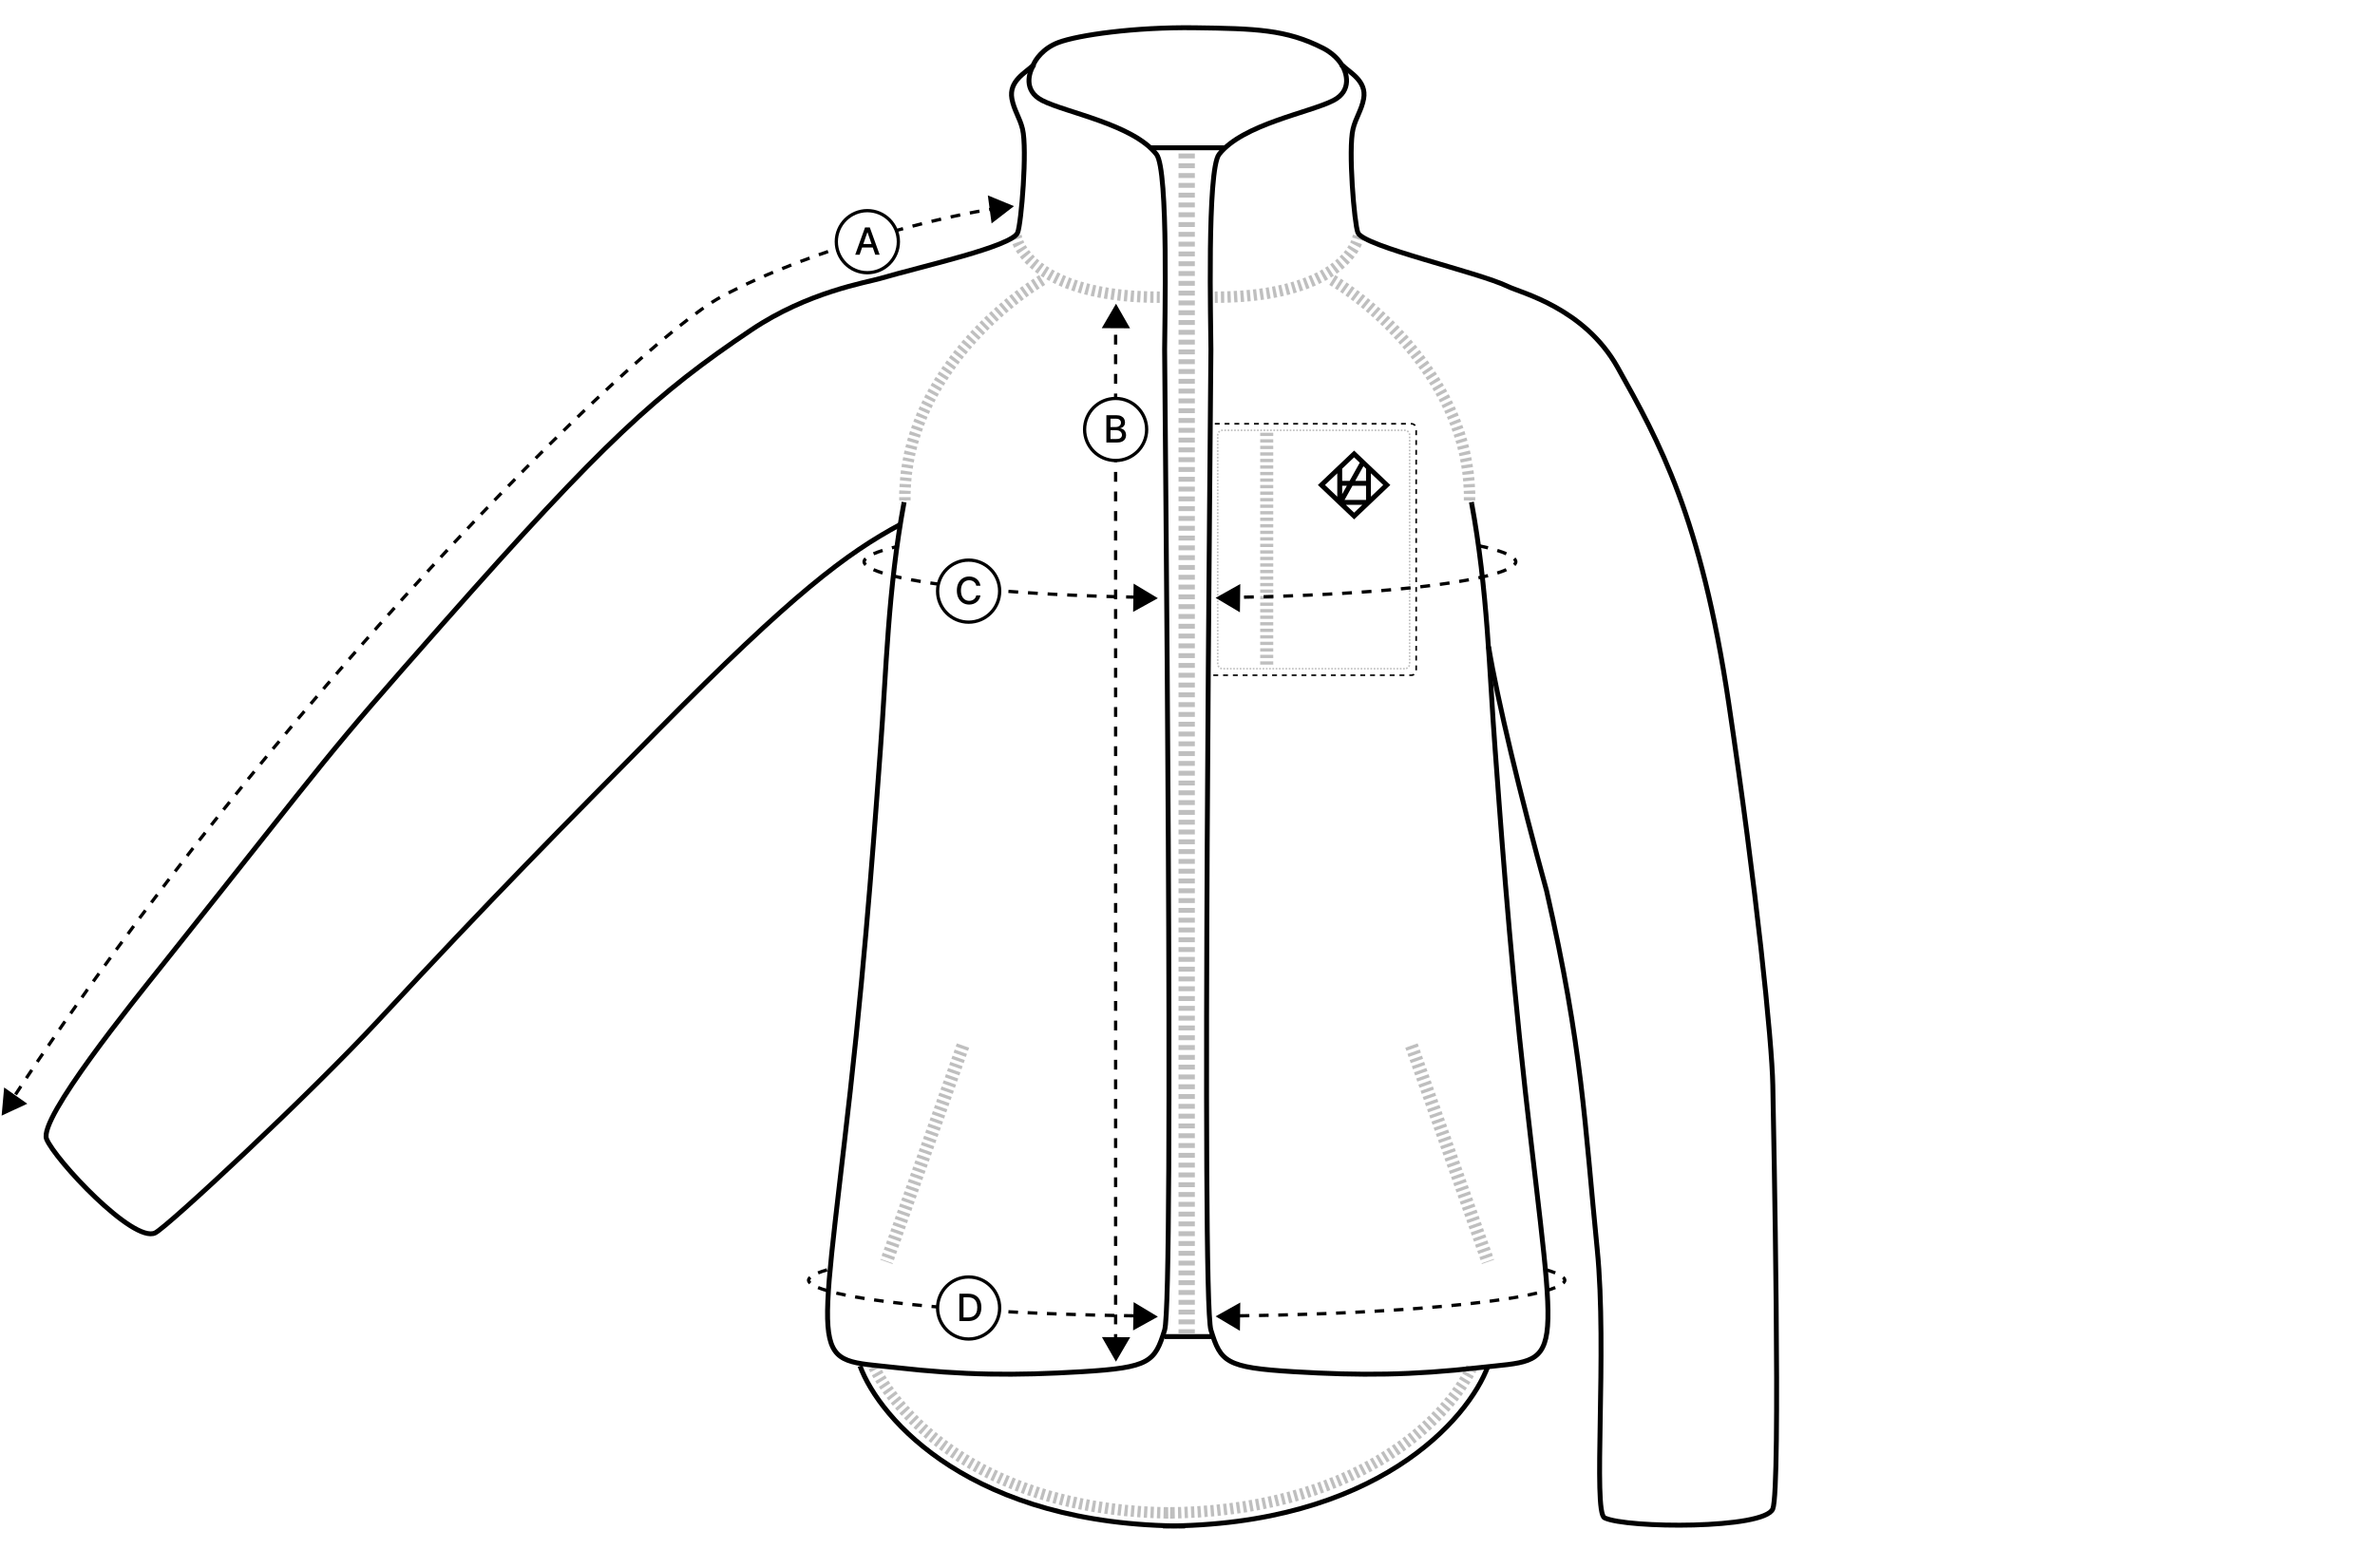 <svg xmlns="http://www.w3.org/2000/svg" fill="none" viewBox="0 0 1454 960" height="960" width="1454">
<rect fill="white" height="960" width="1454"></rect>
<path stroke-dasharray="2 2" stroke-width="7" stroke="#BFBFBF" d="M622 144.5C624.5 157.833 645.6 182 710 182"></path>
<path stroke-dasharray="2 2" stroke-width="7" stroke="#BFBFBF" d="M831.664 144.5C829.164 157.833 808.064 182 743.664 182"></path>
<path stroke-dasharray="2 2" stroke-width="7" stroke="#BFBFBF" d="M535 837C549.333 866.667 603.2 926.5 720 926.5"></path>
<path stroke-dasharray="2 2" stroke-width="7" stroke="#BFBFBF" d="M901 837.5C886 870 828.8 926.5 712 926.5"></path>
<path stroke-width="3" stroke="black" d="M526.5 836.5C538.5 869.167 595.1 934.5 725.5 934.5"></path>
<path stroke-width="3" stroke="black" d="M911 836.5C899 869.167 842.4 934.5 712 934.5"></path>
<path stroke-width="3" stroke="black" d="M632.5 39.999C633.667 36.833 638.4 29.599 648 26C660 21.5 694.5 16.5 731.5 17C768.5 17.5 787.5 18 810 29.5C818.345 33.765 821.833 40 822 41"></path>
<path stroke-width="3" stroke="black" d="M632.997 39.5C629.831 44.333 626.397 55.5 637.997 61.5C652.497 69 693.461 76 707.997 94.5C715.497 104.045 712.997 200.5 712.997 214C712.997 235.5 718.997 795 712.997 814.5C706.997 834 703.997 837.5 662.497 840C620.997 842.5 590.005 842.199 548.497 837.5C495.497 831.5 500.998 842.5 520.497 668.5C530.708 577.392 536.497 492 538.997 459C542.636 410.969 543.497 361.5 553.497 307.5"></path>
<path stroke-width="3" stroke="black" d="M632.498 40C627.998 44.5 617.498 49.5 619.498 60.5C620.754 67.405 624.373 72.228 625.998 79C628.998 91.5 625.219 137.108 622.998 142.5C619.498 151 564.5 163 539 170.5C530.568 172.98 494.626 178.717 460 202C402 241 370 270 271.498 381.5C195.187 467.881 208.497 454 98.999 591.5C82.177 612.625 23.5 685 28.5 697.5C33.5 710 81.5 761.5 95 755C102.334 751.469 189.319 670.583 232 624.5C301 550 345.693 505 402.999 447C485.499 363.5 517.998 339 551.499 321"></path>
<path stroke-width="3" stroke="black" d="M821.331 39.5C824.497 44.333 827.931 55.5 816.331 61.5C801.831 69 760.867 76 746.331 94.5C738.831 104.045 741.331 200.5 741.331 214C741.331 235.5 735.331 795 741.331 814.5C747.331 834 750.331 837.5 791.831 840C833.331 842.5 864.323 842.199 905.831 837.5C958.831 831.5 953.331 842.5 933.831 668.5C923.621 577.392 917.831 492 915.331 459C911.692 410.969 910.831 361.5 900.831 307.5"></path>
<path stroke-width="3" stroke="black" d="M821.83 40C826.33 44.5 836.831 49.5 834.83 60.5C833.575 67.405 829.955 72.228 828.33 79C825.331 91.5 829.11 137.108 831.33 142.5C834.831 151 904.831 166.5 923.33 175.5C931.233 179.345 969.93 188.6 990.33 225C1015.83 270.5 1041.33 316.5 1058.33 430.5C1075.33 544.5 1084.83 637.5 1085.33 664.5C1085.83 691.5 1090.33 911.5 1085.33 924C1080.33 936.5 995.831 936 982.331 929.5C974.997 925.969 984.081 827.5 977.831 765C970.131 688 968.831 642 946.831 545.5C930.664 486.667 916.831 429 911.331 396"></path>
<path stroke-dasharray="2 2" stroke-width="8" stroke="#BFBFBF" d="M589.555 640.285L542.675 772.733"></path>
<path stroke-dasharray="2 2" stroke-width="8" stroke="#BFBFBF" d="M775.5 265L775.5 408"></path>
<path stroke-width="3" stroke="black" d="M820.2 286.36L829 278L834.333 283.067M820.2 286.36L809 297L820.2 307.64M820.2 286.36V295.987M820.2 307.64V295.987M820.2 307.64L820.467 307.893M820.2 307.64H837.8M837.8 307.64L829 316L820.467 307.893M837.8 307.64L849 297L837.8 286.36M837.8 307.64V295.987M837.8 286.36V295.987M837.8 286.36L834.333 283.067M820.2 295.987H837.8M834.333 283.067L820.467 307.893"></path>
<path stroke-dasharray="1 1" stroke="#BFBFBF" d="M860 409.5H748.5C746.843 409.5 745.5 408.157 745.5 406.5V266.5C745.5 264.843 746.843 263.5 748.5 263.5H860C861.657 263.5 863 264.843 863 266.5V406.5C863 408.157 861.657 409.5 860 409.5Z"></path>
<path stroke-dasharray="3 3" stroke="black" d="M867 410.5V262.5C867 260.843 865.657 259.5 864 259.5H741.5L740 413.5H864C865.657 413.5 867 412.157 867 410.5Z"></path>
<path stroke-dasharray="2 2" stroke-width="7" stroke="#BFBFBF" d="M638 171.5C609.167 188.667 552 238.5 554 308.5"></path>
<path stroke-dasharray="2 2" stroke-width="8" stroke="#BFBFBF" d="M864.113 640.285L910.993 772.733"></path>
<path stroke-dasharray="2 2" stroke-width="7" stroke="#BFBFBF" d="M815.667 171.5C844.501 188.667 901.668 238.5 899.668 308.5"></path>
<path stroke-dasharray="3 3" stroke-width="10" stroke="#BFBFBF" d="M726.5 94V816.5"></path>
<path stroke-width="3" stroke="black" d="M704.5 90.5H750"></path>
<path stroke-width="3" stroke="black" d="M713 818.5H742"></path>
<path fill="black" d="M683.243 185.998L674.51 200.956L691.831 201.039L683.243 185.998Z"></path>
<path fill="black" d="M683.2 833.861L691.924 818.898L674.604 818.825L683.2 833.861Z"></path>
<line stroke-dasharray="6 6" stroke-width="2" stroke="black" y2="823" x2="683" y1="193" x1="683"></line>
<path fill="black" d="M927.716 346.618L926.293 345.212C926.921 344.576 927 344.179 927 344C927 343.821 926.921 343.424 926.293 342.788L927.716 341.382C928.564 342.241 929 343.115 929 344C929 344.885 928.564 345.758 927.716 346.618ZM922.605 338.215L921.796 340.044C920.282 339.374 918.47 338.704 916.364 338.041L916.965 336.133C919.122 336.813 921.007 337.507 922.605 338.215ZM911.215 334.516L910.724 336.455C908.917 335.997 906.977 335.547 904.907 335.104L905.326 333.148C907.416 333.596 909.381 334.052 911.215 334.516ZM550 333.5V335.5C547.931 335.943 548.083 335.997 546.276 336.455L545.785 334.516C547.619 334.052 547.91 333.947 550 333.5ZM540.035 336.133L540.636 338.041C538.53 338.704 536.718 339.374 535.204 340.044L534.395 338.215C535.993 337.507 537.878 336.813 540.035 336.133ZM529.284 341.382C528.436 342.241 528 343.115 528 344C528 344.885 528.436 345.758 529.284 346.617L530.707 345.212C530.079 344.576 530 344.179 530 344C530 343.821 530.079 343.424 530.707 342.788L529.284 341.382ZM534.395 349.785L535.204 347.956C536.718 348.626 538.53 349.295 540.636 349.959L540.035 351.867C537.878 351.187 535.993 350.492 534.395 349.785ZM545.785 353.484L546.276 351.545C548.083 352.003 550.024 352.453 552.093 352.896L551.674 354.851C549.584 354.404 547.619 353.948 545.785 353.484ZM557.575 356.029L557.942 354.063C559.818 354.413 561.777 354.757 563.814 355.095L563.486 357.068C561.437 356.728 559.466 356.382 557.575 356.029ZM569.426 358.002L569.721 356.024C571.641 356.311 573.619 356.592 575.653 356.868L575.384 358.85C573.342 358.573 571.355 358.29 569.426 358.002ZM581.357 359.624L581.603 357.639C583.547 357.88 585.536 358.116 587.569 358.347L587.343 360.334C585.304 360.102 583.308 359.865 581.357 359.624ZM593.329 360.987L593.537 358.998C595.486 359.202 597.47 359.402 599.488 359.598L599.296 361.588C597.272 361.392 595.283 361.192 593.329 360.987ZM605.277 362.145L605.455 360.153C607.42 360.329 609.415 360.501 611.439 360.668L611.274 362.661C609.246 362.493 607.246 362.321 605.277 362.145ZM617.289 363.141C619.263 363.292 621.262 363.439 623.285 363.582L623.426 361.587C621.407 361.444 619.412 361.297 617.442 361.146L617.289 363.141ZM629.272 363.99L629.403 361.995C631.382 362.124 633.383 362.25 635.404 362.372L635.283 364.368C633.259 364.246 631.255 364.12 629.272 363.99ZM641.309 364.717L641.42 362.72C643.394 362.83 645.386 362.936 647.396 363.038L647.294 365.035C645.282 364.933 643.286 364.827 641.309 364.717ZM653.305 365.328L653.398 363.33C655.39 363.422 657.397 363.511 659.42 363.597L659.336 365.595C657.31 365.509 655.3 365.42 653.305 365.328ZM665.326 365.835L665.402 363.836C667.391 363.912 669.394 363.984 671.411 364.053L671.343 366.052C669.324 365.983 667.318 365.911 665.326 365.835ZM677.365 366.245L677.425 364.246C679.411 364.306 681.408 364.363 683.418 364.416L683.365 366.415C681.353 366.362 679.353 366.305 677.365 366.245ZM689.391 366.563L689.437 364.563C691.427 364.608 693.427 364.65 695.438 364.688L695.4 366.688C693.387 366.65 691.384 366.608 689.391 366.563ZM701.413 366.792L701.444 364.792C703.442 364.823 704.984 365.476 707 365.5L707.441 366.875C705.423 366.85 703.413 366.823 701.413 366.792ZM749.559 366.875L749.535 364.875C751.551 364.851 753.558 364.823 755.556 364.792L755.587 366.792C753.587 366.823 751.577 366.85 749.559 366.875ZM761.6 366.688L761.562 364.688C763.573 364.65 765.573 364.608 767.563 364.563L767.609 366.563C765.616 366.608 763.613 366.65 761.6 366.688ZM773.635 366.415L773.582 364.416C775.592 364.363 777.589 364.306 779.575 364.246L779.635 366.245C777.647 366.305 775.647 366.362 773.635 366.415ZM785.657 366.052L785.589 364.053C787.606 363.984 789.609 363.912 791.598 363.836L791.674 365.835C789.682 365.911 787.677 365.983 785.657 366.052ZM797.664 365.595L797.58 363.597C799.603 363.511 801.61 363.422 803.602 363.33L803.695 365.328C801.7 365.42 799.69 365.509 797.664 365.595ZM809.706 365.035L809.604 363.038C811.614 362.936 813.606 362.83 815.58 362.72L815.691 364.717C813.714 364.827 811.719 364.933 809.706 365.035ZM821.717 364.368L821.596 362.372C823.617 362.25 825.618 362.124 827.597 361.995L827.728 363.99C825.745 364.12 823.741 364.246 821.717 364.368ZM833.716 363.582L833.574 361.587C835.593 361.444 837.588 361.297 839.558 361.146L839.711 363.141C837.737 363.292 835.738 363.439 833.716 363.582ZM845.726 362.661L845.561 360.668C847.585 360.501 849.58 360.329 851.545 360.153L851.724 362.145C849.754 362.321 847.754 362.493 845.726 362.661ZM857.704 361.588L857.512 359.598C859.53 359.402 861.514 359.202 863.463 358.998L863.671 360.987C861.717 361.192 859.728 361.392 857.704 361.588ZM869.657 360.334L869.431 358.347C871.464 358.116 873.453 357.88 875.397 357.639L875.643 359.624C873.692 359.865 871.696 360.102 869.657 360.334ZM881.616 358.85L881.347 356.868C883.382 356.592 885.359 356.311 887.279 356.024L887.574 358.002C885.645 358.29 883.658 358.573 881.616 358.85ZM893.514 357.068C895.563 356.728 897.534 356.382 899.425 356.029L899.058 354.063C897.182 354.413 895.223 354.757 893.186 355.095L893.514 357.068ZM905.326 354.851L904.907 352.896C906.976 352.453 908.917 352.003 910.724 351.545L911.215 353.484C909.381 353.948 907.416 354.404 905.326 354.851ZM916.965 351.867L916.364 349.959C918.47 349.296 920.282 348.626 921.796 347.956L922.605 349.785C921.007 350.492 919.122 351.187 916.965 351.867Z" clip-rule="evenodd" fill-rule="evenodd"></path>
<path fill="black" d="M744.202 806.116L759.09 814.967L759.311 797.648L744.202 806.116Z"></path>
<path fill="black" d="M708.86 806.34L694.024 797.402L693.701 814.719L708.86 806.34Z"></path>
<path fill="black" d="M957.631 786.509L956.284 785.03C956.974 784.402 957 784.06 957 783.998C957 783.936 956.974 783.595 956.284 782.966L957.631 781.488C958.536 782.312 959 783.15 959 783.998C959 784.847 958.536 785.684 957.631 786.509ZM952.543 778.593L951.783 780.443C950.28 779.825 948.485 779.208 946.404 778.594L946.969 776.676C949.098 777.303 950.96 777.943 952.543 778.593ZM506.031 776.676L506.596 778.594C504.515 779.208 502.72 779.825 501.217 780.443L500.457 778.593C502.04 777.943 503.903 777.303 506.031 776.676ZM495.369 781.488C494.464 782.312 494 783.15 494 783.998C494 784.847 494.464 785.684 495.369 786.509L496.716 785.03C496.026 784.402 496 784.06 496 783.998C496 783.936 496.026 783.594 496.716 782.966L495.369 781.488ZM500.457 789.404L501.217 787.554C502.72 788.171 504.515 788.789 506.596 789.402L506.031 791.321C503.902 790.693 502.04 790.054 500.457 789.404ZM511.774 792.834L512.236 790.888C514.009 791.309 515.911 791.725 517.937 792.134L517.54 794.095C515.495 793.681 513.572 793.261 511.774 792.834ZM523.326 795.189L523.676 793.219C525.524 793.547 527.453 793.87 529.461 794.188L529.148 796.164C527.129 795.844 525.188 795.519 523.326 795.189ZM534.992 797.044L535.276 795.064C537.165 795.335 539.113 795.602 541.117 795.864L540.857 797.847C538.846 797.584 536.89 797.316 534.992 797.044ZM546.723 798.584L546.962 796.598C548.858 796.827 550.799 797.052 552.782 797.273L552.561 799.26C550.572 799.039 548.625 798.813 546.723 798.584ZM558.42 799.89L558.626 797.9C560.547 798.099 562.504 798.294 564.496 798.486L564.305 800.477C562.308 800.285 560.346 800.089 558.42 799.89ZM570.218 801.027L570.397 799.035C572.313 799.208 574.258 799.377 576.232 799.542L576.064 801.535C574.087 801.369 572.138 801.2 570.218 801.027ZM581.945 802.013L582.102 800.02C584.046 800.172 586.015 800.322 588.01 800.469L587.863 802.464C585.865 802.317 583.892 802.167 581.945 802.013ZM593.726 802.881L593.864 800.886C595.803 801.02 597.763 801.151 599.745 801.279L599.616 803.274C597.631 803.146 595.668 803.015 593.726 802.881ZM605.536 803.644L605.657 801.648C607.59 801.764 609.542 801.878 611.512 801.99L611.4 803.987C609.427 803.875 607.472 803.761 605.536 803.644ZM617.311 804.309L617.416 802.312C619.361 802.414 621.322 802.514 623.299 802.611L623.2 804.609C621.221 804.512 619.258 804.412 617.311 804.309ZM629.094 804.888L629.185 802.891C631.14 802.98 633.11 803.067 635.094 803.151L635.01 805.149C633.023 805.065 631.051 804.978 629.094 804.888ZM640.888 805.389L640.967 803.39C642.928 803.467 644.902 803.541 646.888 803.613L646.816 805.612C644.827 805.54 642.851 805.466 640.888 805.389ZM652.69 805.815L652.756 803.816C654.715 803.881 656.686 803.943 658.668 804.003L658.608 806.002C656.624 805.942 654.651 805.88 652.69 805.815ZM664.495 806.171L664.55 804.172C666.508 804.225 668.477 804.276 670.456 804.325L670.407 806.324C668.426 806.276 666.456 806.225 664.495 806.171ZM676.303 806.461L676.346 804.461C678.304 804.504 680.271 804.544 682.247 804.582L682.209 806.581C680.231 806.544 678.262 806.503 676.303 806.461ZM688.11 806.686L688.143 804.686C690.101 804.719 692.068 804.748 694.042 804.776L694.015 806.775C692.039 806.748 690.07 806.718 688.11 806.686ZM699.919 806.85L699.941 804.85C701.9 804.872 703.866 804.891 705.839 804.909L705.822 806.908C703.847 806.891 701.879 806.872 699.919 806.85ZM758.985 806.775L758.958 804.776C760.932 804.748 762.898 804.719 764.857 804.686L764.889 806.686C762.93 806.718 760.961 806.748 758.985 806.775ZM770.791 806.581L770.753 804.582C772.729 804.544 774.696 804.504 776.654 804.461L776.697 806.461C774.738 806.503 772.769 806.544 770.791 806.581ZM782.593 806.324L782.544 804.325C784.523 804.276 786.492 804.225 788.45 804.172L788.505 806.171C786.544 806.225 784.574 806.276 782.593 806.324ZM794.392 806.002L794.332 804.003C796.314 803.943 798.285 803.881 800.244 803.816L800.31 805.815C798.349 805.88 796.376 805.942 794.392 806.002ZM806.184 805.612L806.112 803.613C808.098 803.541 810.072 803.467 812.033 803.39L812.112 805.389C810.149 805.466 808.173 805.54 806.184 805.612ZM817.99 805.149L817.906 803.151C819.89 803.067 821.86 802.98 823.815 802.891L823.906 804.888C821.949 804.978 819.977 805.065 817.99 805.149ZM829.799 804.609L829.701 802.611C831.678 802.514 833.639 802.414 835.584 802.312L835.689 804.309C833.742 804.412 831.779 804.512 829.799 804.609ZM841.6 803.987L841.487 801.99C843.458 801.878 845.41 801.764 847.343 801.648L847.464 803.644C845.528 803.761 843.573 803.875 841.6 803.987ZM853.384 803.274L853.255 801.279C855.237 801.151 857.197 801.02 859.136 800.886L859.274 802.881C857.332 803.015 855.369 803.146 853.384 803.274ZM865.137 802.464C867.135 802.317 869.107 802.167 871.055 802.013L870.898 800.02C868.954 800.172 866.984 800.322 864.99 800.469L865.137 802.464ZM876.936 801.535L876.768 799.542C878.742 799.377 880.687 799.208 882.603 799.035L882.782 801.027C880.862 801.2 878.913 801.369 876.936 801.535ZM888.695 800.477L888.504 798.486C890.496 798.294 892.453 798.099 894.374 797.9L894.58 799.89C892.654 800.089 890.692 800.285 888.695 800.477ZM900.439 799.26L900.218 797.273C902.201 797.052 904.142 796.827 906.038 796.598L906.277 798.584C904.375 798.813 902.428 799.039 900.439 799.26ZM912.143 797.847L911.883 795.864C913.887 795.602 915.835 795.335 917.724 795.064L918.008 797.044C916.11 797.316 914.154 797.584 912.143 797.847ZM923.852 796.164L923.539 794.188C925.547 793.87 927.476 793.547 929.324 793.219L929.673 795.189C927.812 795.519 925.871 795.844 923.852 796.164ZM935.46 794.095L935.063 792.134C937.089 791.725 938.991 791.309 940.763 790.888L941.226 792.834C939.428 793.261 937.505 793.681 935.46 794.095ZM946.969 791.321L946.404 789.402C948.485 788.789 950.28 788.171 951.783 787.554L952.543 789.404C950.96 790.054 949.097 790.693 946.969 791.321Z" clip-rule="evenodd" fill-rule="evenodd"></path>
<path fill="black" d="M744.202 366.116L759.09 374.967L759.311 357.648L744.202 366.116Z"></path>
<path fill="black" d="M708.86 366.34L694.024 357.402L693.701 374.719L708.86 366.34Z"></path>
<path fill="black" d="M620.774 126.238L604.755 119.652L607.06 136.818L620.774 126.238Z"></path>
<path fill="black" d="M1 683.2L16.712 675.911L2.543 665.948L1 683.2Z"></path>
<path stroke-dasharray="6 6" stroke-width="2" stroke="black" d="M611.5 127.5C580.167 131.333 497 152 442 181.5C386.627 211.2 165 433.5 9 671"></path>
<circle stroke-width="2" stroke="black" fill="white" r="19" cy="148" cx="531"></circle>
<path fill="black" d="M526.251 156H523.572L529.591 139.273H532.507L538.527 156H535.848L531.119 142.311H530.988L526.251 156ZM526.7 149.45H535.39V151.573H526.7V149.45Z"></path>
<circle stroke-width="2" stroke="black" fill="white" r="19" cy="263" cx="683"></circle>
<path fill="black" d="M677.338 271V254.273H683.463C684.65 254.273 685.633 254.469 686.412 254.861C687.191 255.247 687.773 255.773 688.16 256.437C688.546 257.096 688.74 257.839 688.74 258.667C688.74 259.364 688.612 259.952 688.356 260.431C688.1 260.905 687.757 261.286 687.327 261.575C686.902 261.858 686.434 262.065 685.922 262.195V262.359C686.477 262.386 687.019 262.566 687.547 262.898C688.081 263.224 688.522 263.69 688.87 264.294C689.219 264.899 689.393 265.634 689.393 266.5C689.393 267.355 689.192 268.122 688.789 268.803C688.391 269.478 687.776 270.014 686.943 270.412C686.11 270.804 685.045 271 683.749 271H677.338ZM679.862 268.836H683.504C684.713 268.836 685.579 268.601 686.102 268.133C686.624 267.665 686.886 267.08 686.886 266.377C686.886 265.849 686.752 265.364 686.485 264.923C686.219 264.482 685.837 264.131 685.342 263.87C684.852 263.608 684.269 263.478 683.594 263.478H679.862V268.836ZM679.862 261.509H683.243C683.809 261.509 684.318 261.4 684.77 261.183C685.228 260.965 685.59 260.66 685.857 260.268C686.129 259.87 686.265 259.402 686.265 258.863C686.265 258.171 686.023 257.592 685.538 257.123C685.053 256.655 684.31 256.421 683.308 256.421H679.862V261.509Z"></path>
<circle stroke-width="2" stroke="black" fill="white" r="19" cy="362" cx="593"></circle>
<path fill="black" d="M600.231 358.712H597.683C597.585 358.168 597.402 357.689 597.135 357.275C596.868 356.861 596.542 356.51 596.155 356.221C595.769 355.933 595.336 355.715 594.857 355.568C594.383 355.421 593.879 355.347 593.346 355.347C592.382 355.347 591.519 355.59 590.756 356.074C590 356.559 589.401 357.269 588.96 358.206C588.524 359.143 588.306 360.286 588.306 361.636C588.306 362.998 588.524 364.147 588.96 365.083C589.401 366.02 590.002 366.728 590.765 367.207C591.527 367.686 592.384 367.925 593.337 367.925C593.866 367.925 594.366 367.855 594.84 367.713C595.319 367.566 595.752 367.351 596.139 367.068C596.525 366.785 596.852 366.439 597.119 366.031C597.391 365.617 597.579 365.143 597.683 364.609L600.231 364.618C600.095 365.44 599.831 366.197 599.439 366.888C599.052 367.574 598.554 368.168 597.944 368.669C597.339 369.164 596.648 369.548 595.869 369.82C595.091 370.093 594.241 370.229 593.321 370.229C591.873 370.229 590.582 369.886 589.45 369.2C588.317 368.508 587.424 367.52 586.771 366.235C586.123 364.95 585.799 363.417 585.799 361.636C585.799 359.85 586.125 358.318 586.779 357.038C587.432 355.753 588.325 354.767 589.458 354.081C590.59 353.39 591.878 353.044 593.321 353.044C594.209 353.044 595.036 353.172 595.804 353.428C596.577 353.678 597.271 354.049 597.887 354.539C598.502 355.023 599.011 355.617 599.414 356.319C599.817 357.016 600.089 357.814 600.231 358.712Z"></path>
<circle stroke-width="2" stroke="black" fill="white" r="19" cy="801" cx="593"></circle>
<path fill="black" d="M592.753 809H587.338V792.273H592.924C594.563 792.273 595.971 792.608 597.147 793.277C598.323 793.942 599.224 794.897 599.85 796.144C600.482 797.386 600.798 798.875 600.798 800.612C600.798 802.354 600.479 803.852 599.842 805.104C599.211 806.356 598.296 807.32 597.098 807.995C595.9 808.665 594.452 809 592.753 809ZM589.862 806.795H592.614C593.888 806.795 594.947 806.555 595.791 806.076C596.635 805.591 597.267 804.892 597.686 803.977C598.105 803.057 598.315 801.935 598.315 800.612C598.315 799.3 598.105 798.186 597.686 797.271C597.272 796.357 596.654 795.662 595.832 795.189C595.01 794.715 593.989 794.478 592.769 794.478H589.862V806.795Z"></path>
</svg>
